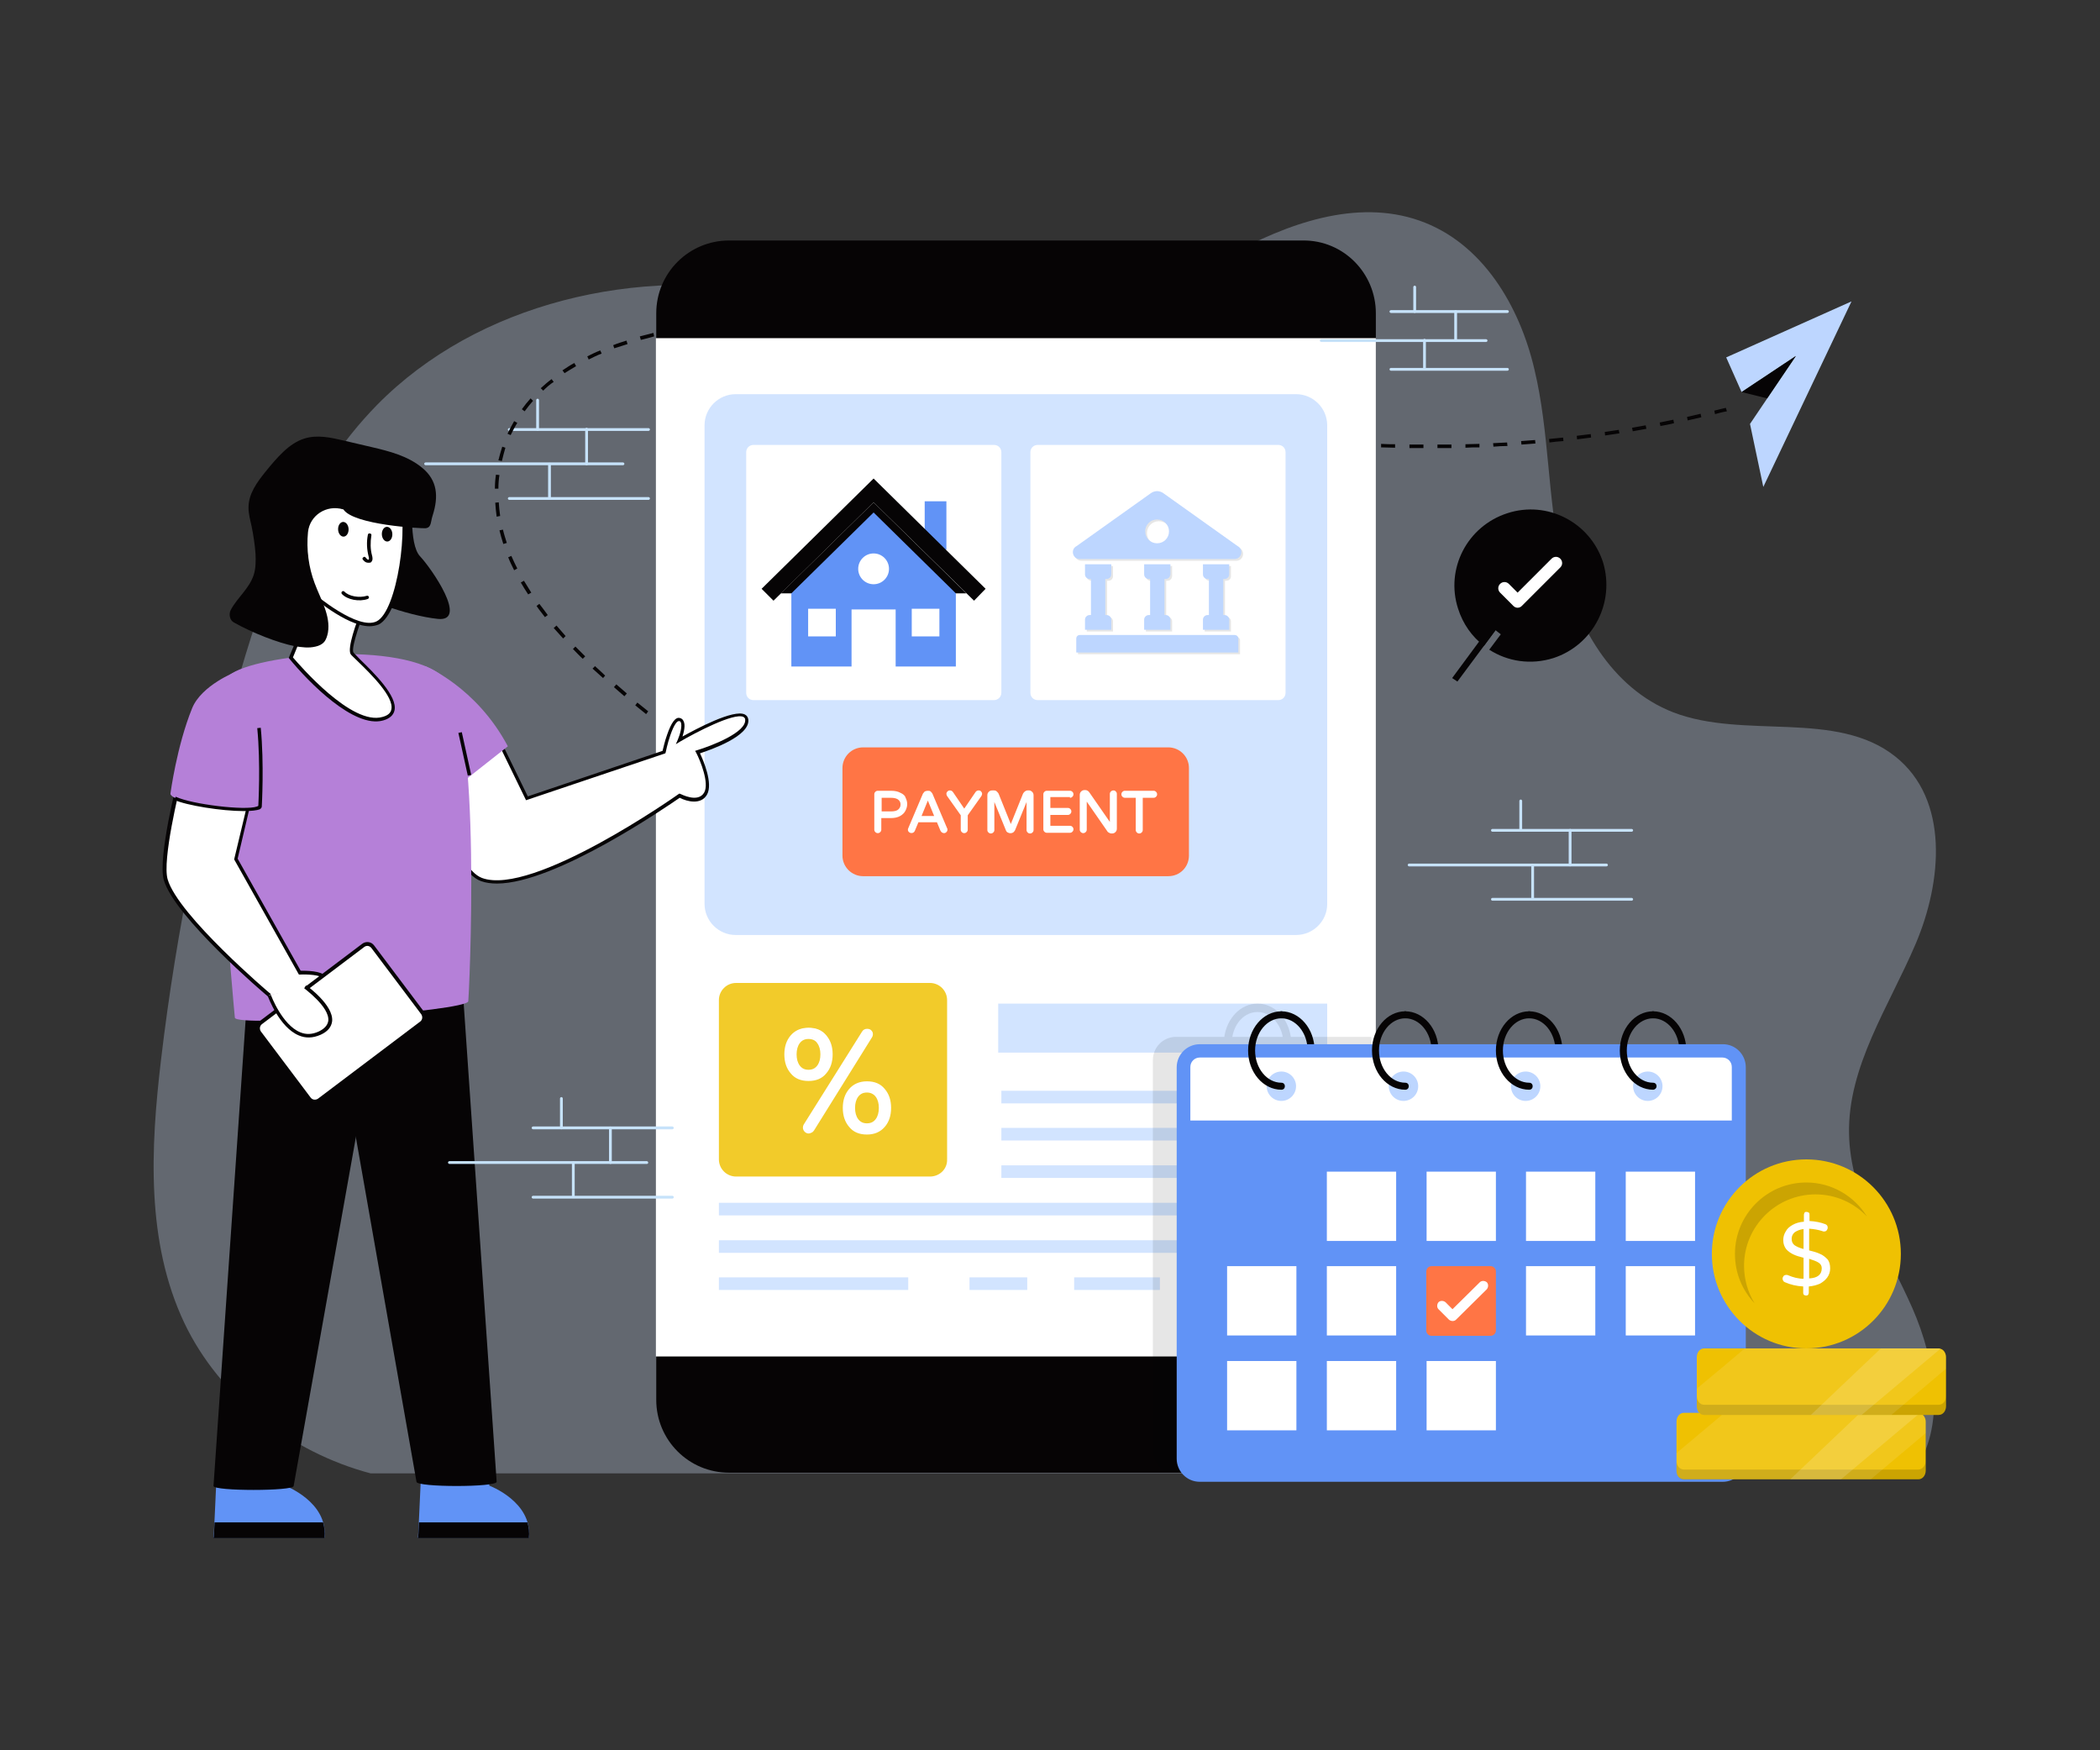 <svg xmlns="http://www.w3.org/2000/svg" xml:space="preserve" viewBox="0 0 600 500" enable-background="new 0 0 600 500" id="online-loan-emi-payment-app">
  <rect x="0" y="0" width="600" height="500" fill="#333333" stroke="none"/>
  <g>
    <g>
      <g>
        <g>
          <rect width="14.7" height="2.7" x="280.6" y="163.6" fill="#fff"></rect>
        </g>
        <g opacity=".3">
          <g>
            <path d="M546.6,420.7c9.5-13,6.4-31.9-0.2-47c-7.2-16.3-17.8-32.1-18.1-49.8c-0.4-19.2,11.4-36.4,19-54.2
						c7.6-17.8,9.7-41.3-5.8-53.6c-16.9-13.4-43.1-4.8-63.4-12.6c-17.8-6.9-28-25.3-32-43.3c-4-18-3.4-36.8-7.7-54.7
						c-4.2-18-14.8-36.2-32.9-42.5c-18-6.3-37.9,0.9-54.5,10.1c-16.5,9.2-32.5,20.6-51.3,23.8c-25.7,4.3-50.9-7.6-76.4-12.8
						c-41-8.3-86.9,2.4-115.6,31.6c-20.5,20.9-31,48.9-39.1,76.6c-10.6,36.2-18.2,73.2-22.6,110.5c-3,25.3-4.3,52,6.7,75.2
						c10,20.9,30.2,36.8,53.2,42.9H546.6z" fill="#d2e4ff"></path>
          </g>
        </g>
        <g>
          <g>
            <path d="M185.3,123.1h-39.8c-0.2,0-0.4-0.2-0.4-0.4s0.2-0.4,0.4-0.4h39.8c0.2,0,0.4,0.2,0.4,0.4
						S185.5,123.1,185.3,123.1z" fill="#c6e2fa"></path>
          </g>
          <g>
            <path d="M185.3,142.8h-39.8c-0.2,0-0.4-0.2-0.4-0.4s0.2-0.4,0.4-0.4h39.8c0.2,0,0.4,0.2,0.4,0.4
						S185.5,142.8,185.3,142.8z" fill="#c6e2fa"></path>
          </g>
          <g>
            <path d="M178,132.9h-56.4c-0.2,0-0.4-0.2-0.4-0.4s0.2-0.4,0.4-0.4H178c0.2,0,0.4,0.2,0.4,0.4
						S178.2,132.9,178,132.9z" fill="#c6e2fa"></path>
          </g>
          <g>
            <path d="M153.6,123.1c-0.2,0-0.4-0.2-0.4-0.4v-8.4c0-0.2,0.2-0.4,0.4-0.4s0.4,0.2,0.4,0.4v8.4
						C154,122.9,153.8,123.1,153.6,123.1z" fill="#c6e2fa"></path>
          </g>
          <g>
            <path d="M167.6,132.9c-0.2,0-0.4-0.2-0.4-0.4v-9.9c0-0.2,0.2-0.4,0.4-0.4s0.4,0.2,0.4,0.4v9.9
						C168,132.8,167.8,132.9,167.6,132.9z" fill="#c6e2fa"></path>
          </g>
          <g>
            <path d="M157,142.5c-0.2,0-0.4-0.2-0.4-0.4v-9.5c0-0.2,0.2-0.4,0.4-0.4s0.4,0.2,0.4,0.4v9.5
						C157.3,142.3,157.2,142.5,157,142.5z" fill="#c6e2fa"></path>
          </g>
        </g>
        <g>
          <path d="M197.2,213.9l-3.2-2.5l0.6-0.8l3.2,2.5L197.2,213.9z M190.9,209c-1.1-0.8-2.1-1.7-3.1-2.5l0.6-0.8
					c1,0.8,2.1,1.7,3.1,2.5L190.9,209z M184.6,204c-1-0.8-2.1-1.7-3.1-2.5l0.6-0.8c1,0.8,2.1,1.7,3.1,2.5L184.6,204z M178.4,198.9
					c-1-0.9-2-1.7-3-2.6l0.7-0.8c1,0.9,2,1.7,3,2.6L178.4,198.9z M172.3,193.7c-1-0.9-2-1.8-3-2.7l0.7-0.7c1,0.9,2,1.8,2.9,2.7
					L172.3,193.7z M166.5,188.2c-1-0.9-1.9-1.9-2.8-2.8l0.7-0.7c0.9,0.9,1.9,1.9,2.8,2.8L166.5,188.2z M160.9,182.4
					c-0.9-1-1.8-2-2.7-3l0.8-0.7c0.9,1,1.7,2,2.6,3L160.9,182.4z M155.7,176.3c-0.8-1.1-1.7-2.1-2.4-3.2l0.8-0.6
					c0.8,1,1.6,2.1,2.4,3.2L155.7,176.3z M150.9,169.8c-0.7-1.1-1.5-2.3-2.1-3.4l0.9-0.5c0.7,1.1,1.4,2.3,2.1,3.4L150.9,169.8z
					 M146.9,162.9c-0.6-1.2-1.2-2.4-1.7-3.7l0.9-0.4c0.5,1.2,1.1,2.4,1.7,3.6L146.9,162.9z M143.8,155.4c-0.4-1.3-0.8-2.6-1.1-3.9
					l1-0.2c0.3,1.3,0.7,2.5,1.1,3.8L143.8,155.4z M141.9,147.6c-0.2-1.3-0.3-2.7-0.4-4l1-0.1c0.1,1.3,0.2,2.6,0.4,3.9L141.9,147.6z
					 M142.4,139.6l-1,0c0-1.4,0.1-2.7,0.3-4l1,0.1C142.5,136.9,142.4,138.2,142.4,139.6z M143.4,131.7l-1-0.2
					c0.3-1.3,0.7-2.6,1.1-3.9l0.9,0.3C144,129.2,143.7,130.5,143.4,131.7z M406.7,128c-1.3,0-2.7,0-4,0l0-1c1.3,0,2.7,0,4,0
					L406.7,128z M410.7,128l0-1c1.3,0,2.7,0,4,0l0,1C413.3,128,412,128,410.7,128z M398.6,127.9c-1.3,0-2.7-0.1-4-0.1l0-1
					c1.3,0.1,2.7,0.1,4,0.1L398.6,127.9z M418.7,127.9l0-1c1.3,0,2.7-0.1,4-0.1l0,1C421.3,127.8,420,127.8,418.7,127.9z
					 M390.6,127.6c-1.3-0.1-2.7-0.1-4-0.2l0.1-1c1.3,0.1,2.7,0.2,4,0.2L390.6,127.6z M426.7,127.6l-0.1-1c1.3-0.1,2.7-0.1,4-0.2
					l0.1,1C429.3,127.4,428,127.5,426.7,127.6z M382.6,127.1c-1.3-0.1-2.7-0.2-4-0.3l0.1-1c1.3,0.1,2.7,0.2,4,0.3L382.6,127.1z
					 M434.7,127l-0.1-1c1.3-0.1,2.7-0.2,4-0.3l0.1,1C437.3,126.8,436,126.9,434.7,127z M374.7,126.4c-1.3-0.1-2.7-0.3-4-0.4l0.1-1
					c1.3,0.1,2.6,0.3,4,0.4L374.7,126.4z M442.7,126.4l-0.1-1c1.3-0.1,2.7-0.3,4-0.4l0.1,1C445.3,126.1,444,126.2,442.7,126.4z
					 M366.7,125.5c-1.3-0.2-2.7-0.3-4-0.5l0.1-1c1.3,0.2,2.6,0.3,4,0.5L366.7,125.5z M450.6,125.5l-0.1-1c1.3-0.2,2.6-0.3,4-0.5
					l0.1,1C453.3,125.2,452,125.3,450.6,125.5z M358.8,124.5c-1.3-0.2-2.6-0.4-4-0.6l0.2-1c1.3,0.2,2.6,0.4,3.9,0.6L358.8,124.5z
					 M458.6,124.4l-0.1-1c1.3-0.2,2.6-0.4,4-0.6l0.2,1C461.2,124,459.9,124.2,458.6,124.4z M145.9,124.3l-0.9-0.4
					c0.6-1.2,1.2-2.4,1.9-3.6l0.9,0.5C147.1,121.9,146.5,123.1,145.9,124.3z M350.9,123.2c-1.3-0.2-2.6-0.5-3.9-0.7l0.2-1
					c1.3,0.2,2.6,0.5,3.9,0.7L350.9,123.2z M466.5,123.2l-0.2-1c1.3-0.2,2.6-0.5,3.9-0.7l0.2,1C469.1,122.7,467.8,123,466.5,123.2z
					 M343,121.7c-1.3-0.3-2.6-0.5-3.9-0.8l0.2-1c1.3,0.3,2.6,0.5,3.9,0.8L343,121.7z M474.4,121.7l-0.2-1c1.3-0.3,2.6-0.5,3.9-0.8
					l0.2,1C477,121.2,475.7,121.5,474.4,121.7z M482.2,120.1l-0.2-1c1.3-0.3,2.6-0.6,3.9-0.9l0.2,1
					C484.8,119.5,483.5,119.8,482.2,120.1z M335.1,120.1c-1.3-0.3-2.6-0.6-3.9-0.9l0.2-1c1.3,0.3,2.6,0.6,3.9,0.9L335.1,120.1z
					 M490,118.3l-0.2-1c1.1-0.3,2.2-0.5,3.3-0.8l0.3,1C492.2,117.7,491.1,118,490,118.3z M327.3,118.2c-1.3-0.3-2.6-0.7-3.9-1l0.3-1
					c1.3,0.3,2.6,0.7,3.9,1L327.3,118.2z M149.9,117.5l-0.8-0.6c0.8-1.1,1.6-2.1,2.5-3.1l0.7,0.7
					C151.5,115.4,150.7,116.4,149.9,117.5z M319.6,116.2c-1.3-0.4-2.6-0.7-3.9-1.1l0.3-1c1.3,0.4,2.6,0.7,3.8,1.1L319.6,116.2z
					 M311.9,114c-1.3-0.4-2.6-0.8-3.8-1.1l0.3-1c1.3,0.4,2.6,0.8,3.8,1.1L311.9,114z M304.2,111.7c-1.3-0.4-2.6-0.8-3.8-1.2l0.3-1
					c1.3,0.4,2.5,0.8,3.8,1.2L304.2,111.7z M155.2,111.6l-0.7-0.7c1-0.9,2-1.8,3.1-2.6l0.6,0.8C157.1,109.8,156.1,110.7,155.2,111.6
					z M296.6,109.4l-3.8-1.2l0.3-1l3.8,1.2L296.6,109.4z M288.9,107c-1.3-0.4-2.6-0.8-3.8-1.2l0.3-1c1.3,0.4,2.6,0.8,3.8,1.2
					L288.9,107z M161.3,106.6l-0.6-0.8c1.1-0.7,2.2-1.5,3.4-2.1l0.5,0.9C163.6,105.2,162.4,105.9,161.3,106.6z M281.3,104.7
					c-1.3-0.4-2.6-0.7-3.8-1.1l0.3-1c1.3,0.4,2.6,0.7,3.8,1.1L281.3,104.7z M168.2,102.7l-0.4-0.9c1.2-0.6,2.4-1.2,3.7-1.7l0.4,0.9
					C170.6,101.5,169.4,102.1,168.2,102.7z M273.6,102.5c-1.3-0.4-2.6-0.7-3.9-1.1l0.3-1c1.3,0.3,2.6,0.7,3.9,1.1L273.6,102.5z
					 M265.9,100.4c-1.3-0.3-2.6-0.7-3.9-1l0.2-1c1.3,0.3,2.6,0.6,3.9,1L265.9,100.4z M175.5,99.5l-0.3-0.9c1.2-0.5,2.5-0.9,3.8-1.3
					l0.3,1C178,98.7,176.7,99.1,175.5,99.5z M258.1,98.6c-1.3-0.3-2.6-0.6-3.9-0.9l0.2-1c1.3,0.3,2.6,0.6,3.9,0.9L258.1,98.6z
					 M183.1,97.1l-0.3-1c1.3-0.3,2.6-0.7,3.9-1l0.2,1C185.6,96.5,184.3,96.8,183.1,97.1z M250.3,96.9c-1.3-0.3-2.6-0.5-3.9-0.7
					l0.2-1c1.3,0.2,2.6,0.5,3.9,0.7L250.3,96.9z M242.4,95.5c-1.3-0.2-2.6-0.4-3.9-0.6l0.1-1c1.3,0.2,2.7,0.4,4,0.6L242.4,95.5z
					 M190.9,95.4l-0.2-1c1.3-0.2,2.6-0.5,4-0.7l0.1,1C193.5,95,192.1,95.2,190.9,95.4z M234.5,94.4c-1.3-0.1-2.6-0.3-4-0.4l0.1-1
					c1.3,0.1,2.7,0.3,4,0.4L234.5,94.4z M198.7,94.2l-0.1-1c1.3-0.2,2.7-0.3,4-0.4l0.1,1C201.4,93.9,200,94.1,198.7,94.2z
					 M226.6,93.7c-1.3-0.1-2.7-0.2-4-0.2l0-1c1.3,0.1,2.7,0.1,4,0.2L226.6,93.7z M206.7,93.6l-0.1-1c1.3-0.1,2.7-0.1,4-0.2l0,1
					C209.3,93.4,208,93.5,206.7,93.6z M218.6,93.3c-1.1,0-2.2,0-3.3,0l-0.7,0l0-1l0.7,0c1.1,0,2.2,0,3.3,0L218.6,93.3z" fill="#060405"></path>
        </g>
        <g>
          <path d="M393.1,89.5v310.4c0,11.5-9.3,20.8-20.8,20.8h-164c-11.5,0-20.8-9.3-20.8-20.8V89.5
					c0-11.5,9.3-20.8,20.8-20.8h164C383.8,68.6,393.1,78,393.1,89.5z" fill="#060405"></path>
        </g>
        <g>
          <polygon points="393.1 96.6 393.1 283 393.1 357.7 393.1 387.5 187.4 387.5 187.4 96.6" fill="#fff"></polygon>
        </g>
        <g>
          <path d="M370.3,267.1H210.2c-4.9,0-8.9-4-8.9-8.9V121.5c0-4.9,4-8.9,8.9-8.9h160.1c4.9,0,8.9,4,8.9,8.9v136.8
					C379.2,263.1,375.2,267.1,370.3,267.1z" fill="#d2e4ff"></path>
        </g>
        <g>
          <g>
            <path d="M284,200h-68.7c-1.2,0-2.1-0.9-2.1-2.1v-68.7c0-1.2,0.9-2.1,2.1-2.1H284c1.2,0,2.1,0.9,2.1,2.1v68.7
						C286.1,199.1,285.1,200,284,200z" fill="#fff"></path>
          </g>
          <g>
            <path d="M365.2,200h-68.7c-1.2,0-2.1-0.9-2.1-2.1v-68.7c0-1.2,0.9-2.1,2.1-2.1h68.7c1.2,0,2.1,0.9,2.1,2.1v68.7
						C367.3,199.1,366.4,200,365.2,200z" fill="#fff"></path>
          </g>
          <g>
            <g opacity=".1">
              <g>
                <g>
                  <g>
                    <path d="M354.3,182.9v4h-46.3v-4c0-0.5,0.4-1,1-1h44.3C353.8,181.9,354.3,182.4,354.3,182.9z"></path>
                  </g>
                  <g>
                    <path d="M354.1,156.5l-21.2-15.1c-1.1-0.8-2.5-0.8-3.6,0l-21.2,15.1c-1.8,0.9-1.2,3.7,0.9,3.7h44.2
										C355.3,160.2,355.9,157.4,354.1,156.5z M331.1,155.7c-1.9,0-3.4-1.5-3.4-3.4c0-1.9,1.5-3.4,3.4-3.4c1.9,0,3.4,1.5,3.4,3.4
										C334.6,154.2,333,155.7,331.1,155.7z"></path>
                  </g>
                </g>
              </g>
              <g>
                <g>
                  <path d="M350.4,165.9H350l0,10.3h0.4c0.7,0,1.3,0.6,1.3,1.3v2.9h-7.5v-2.9c0-0.7,0.6-1.3,1.3-1.3h0.4v-10.3h-0.4
									c-0.7,0-1.3-0.6-1.3-1.3v-2.9h7.5v2.9C351.7,165.4,351.1,165.9,350.4,165.9z"></path>
                </g>
              </g>
              <g>
                <g>
                  <path d="M333.6,165.9h-0.4l0,10.3h0.4c0.7,0,1.3,0.6,1.3,1.3v2.9h-7.5v-2.9c0-0.7,0.6-1.3,1.3-1.3h0.4v-10.3h-0.4
									c-0.7,0-1.3-0.6-1.3-1.3v-2.9h7.5v2.9C334.8,165.4,334.3,165.9,333.6,165.9z"></path>
                </g>
              </g>
              <g>
                <g>
                  <path d="M316.7,165.9h-0.4l0,10.3h0.4c0.7,0,1.3,0.6,1.3,1.3v2.9h-7.5v-2.9c0-0.7,0.6-1.3,1.3-1.3h0.4v-10.3h-0.4
									c-0.7,0-1.3-0.6-1.3-1.3v-2.9h7.5v2.9C318,165.4,317.4,165.9,316.7,165.9z"></path>
                </g>
              </g>
            </g>
            <g>
              <g>
                <g>
                  <g>
                    <path d="M353.8,182.4v4h-46.3v-4c0-0.5,0.4-1,1-1h44.3C353.3,181.4,353.8,181.8,353.8,182.4z" fill="#bdd6ff"></path>
                  </g>
                  <g>
                    <path d="M353.6,156l-21.2-15.1c-1.1-0.8-2.5-0.8-3.6,0L307.6,156c-1.8,0.9-1.2,3.7,0.9,3.7h44.2
										C354.8,159.7,355.4,156.9,353.6,156z M330.6,155.2c-1.9,0-3.4-1.5-3.4-3.4c0-1.9,1.5-3.4,3.4-3.4c1.9,0,3.4,1.5,3.4,3.4
										C334,153.7,332.5,155.2,330.6,155.2z" fill="#bdd6ff"></path>
                  </g>
                </g>
              </g>
              <g>
                <g>
                  <path d="M349.9,165.4h-0.4l0,10.3h0.4c0.7,0,1.3,0.6,1.3,1.3v2.9h-7.5V177c0-0.7,0.6-1.3,1.3-1.3h0.4v-10.3H345
									c-0.7,0-1.3-0.6-1.3-1.3v-2.9h7.5v2.9C351.2,164.8,350.6,165.4,349.9,165.4z" fill="#bdd6ff"></path>
                </g>
              </g>
              <g>
                <g>
                  <path d="M333.1,165.4h-0.4l0,10.3h0.4c0.7,0,1.3,0.6,1.3,1.3v2.9h-7.5V177c0-0.7,0.6-1.3,1.3-1.3h0.4v-10.3
									h-0.4c-0.7,0-1.3-0.6-1.3-1.3v-2.9h7.5v2.9C334.3,164.8,333.8,165.4,333.1,165.4z" fill="#bdd6ff"></path>
                </g>
              </g>
              <g>
                <g>
                  <path d="M316.2,165.4h-0.4l0,10.3h0.4c0.7,0,1.3,0.6,1.3,1.3v2.9H310V177c0-0.7,0.6-1.3,1.3-1.3h0.4v-10.3h-0.4
									c-0.7,0-1.3-0.6-1.3-1.3v-2.9h7.5v2.9C317.5,164.8,316.9,165.4,316.2,165.4z" fill="#bdd6ff"></path>
                </g>
              </g>
            </g>
          </g>
        </g>
        <g>
          <path d="M333.8,250.3h-87.2c-3.2,0-5.9-2.6-5.9-5.9v-25c0-3.2,2.6-5.9,5.9-5.9h87.2c3.2,0,5.9,2.6,5.9,5.9v25
					C339.7,247.7,337.1,250.3,333.8,250.3z" fill="#ff7545"></path>
        </g>
        <g>
          <g>
            <path d="M257.3,226.5c-0.7-0.4-1.6-0.6-2.7-0.6h-3.8c-0.3,0-0.5,0.1-0.7,0.3c-0.2,0.2-0.3,0.4-0.3,0.7V237
						c0,0.3,0.1,0.5,0.3,0.7v0c0.2,0.2,0.4,0.3,0.7,0.3c0.3,0,0.5-0.1,0.7-0.3c0.2-0.2,0.3-0.4,0.3-0.7v-3.3h2.7
						c1.1,0,2-0.2,2.7-0.6c0.7-0.4,1.2-0.9,1.5-1.5c0.3-0.6,0.5-1.2,0.5-1.9c0-0.7-0.2-1.3-0.5-1.9
						C258.6,227.3,258,226.8,257.3,226.5z M257.3,229.8c0,0.6-0.2,1-0.6,1.4c-0.4,0.4-1.1,0.6-2.2,0.6h-2.6v-3.9h2.6
						c1,0,1.8,0.2,2.2,0.6C257.1,228.8,257.3,229.3,257.3,229.8z" fill="#fff"></path>
          </g>
          <g>
            <path d="M266.4,226.7c-0.1-0.2-0.3-0.4-0.5-0.6c-0.2-0.2-0.5-0.2-0.8-0.2H265c-0.3,0-0.5,0.1-0.8,0.2
						c-0.2,0.2-0.3,0.4-0.5,0.6l-4.2,9.9c-0.1,0.2-0.1,0.3-0.1,0.4c0,0.3,0.1,0.5,0.3,0.7c0,0,0,0,0,0c0.3,0.3,0.9,0.4,1.3,0.1
						c0.2-0.1,0.3-0.3,0.4-0.5l1-2.4h5.3l1,2.4c0.1,0.2,0.2,0.3,0.4,0.5c0.2,0.1,0.4,0.2,0.6,0.2c0.3,0,0.5-0.1,0.7-0.3
						c0.2-0.2,0.3-0.4,0.3-0.7c0-0.1,0-0.3-0.1-0.4L266.4,226.7z M266.9,233.1h-3.6l1.8-4.4L266.9,233.1z" fill="#fff"></path>
          </g>
          <g>
            <path d="M279.6,225.8c-0.4,0-0.7,0.2-0.9,0.5l-3.2,4.7l-3.2-4.7c-0.2-0.3-0.5-0.5-0.9-0.5c-0.3,0-0.5,0.1-0.7,0.3
						c-0.2,0.2-0.3,0.4-0.3,0.7c0,0.2,0.1,0.4,0.2,0.6l3.9,5.5v4.1c0,0.3,0.1,0.5,0.3,0.7c0.2,0.2,0.4,0.3,0.7,0.3
						c0.3,0,0.5-0.1,0.7-0.3c0.2-0.2,0.3-0.4,0.3-0.7v-4.1l3.9-5.5c0.1-0.2,0.2-0.4,0.2-0.6c0-0.3-0.1-0.5-0.3-0.7
						C280.2,225.9,279.9,225.8,279.6,225.8z" fill="#fff"></path>
          </g>
          <g>
            <path d="M294.1,225.8h-0.5c-0.3,0-0.5,0.1-0.8,0.3c-0.2,0.2-0.4,0.4-0.5,0.6l-3.5,8.7l-3.5-8.7
						c-0.1-0.2-0.3-0.4-0.5-0.6c-0.2-0.2-0.5-0.3-0.8-0.3h-0.5c-0.4,0-0.7,0.1-1,0.4c-0.3,0.3-0.4,0.6-0.4,1v9.9
						c0,0.3,0.1,0.5,0.3,0.7v0c0.4,0.4,1,0.4,1.4,0c0.2-0.2,0.3-0.4,0.3-0.7v-8l3.3,8.1c0.1,0.3,0.3,0.5,0.5,0.6
						c0.5,0.3,1.1,0.3,1.6,0c0.2-0.2,0.4-0.4,0.5-0.6l3.3-8.1v8c0,0.3,0.1,0.5,0.3,0.7c0.2,0.2,0.4,0.3,0.7,0.3
						c0.3,0,0.5-0.1,0.7-0.3c0.2-0.2,0.3-0.4,0.3-0.7v-9.9c0-0.4-0.1-0.7-0.4-1C294.7,226,294.4,225.8,294.1,225.8z" fill="#fff"></path>
          </g>
          <g>
            <path d="M305.7,227.9c0.3,0,0.5-0.1,0.7-0.3c0.2-0.2,0.3-0.4,0.3-0.7c0-0.3-0.1-0.5-0.3-0.7
						c-0.2-0.2-0.4-0.3-0.7-0.3h-6.6c-0.3,0-0.5,0.1-0.7,0.3c-0.2,0.2-0.3,0.4-0.3,0.7v10c0,0.3,0.1,0.5,0.3,0.7l0,0
						c0.2,0.2,0.4,0.3,0.7,0.3h6.6c0.3,0,0.5-0.1,0.7-0.3c0.2-0.2,0.3-0.4,0.3-0.7c0-0.3-0.1-0.5-0.3-0.7c-0.2-0.2-0.4-0.3-0.7-0.3
						h-5.6v-3.1h5c0.3,0,0.5-0.1,0.7-0.3c0.2-0.2,0.3-0.4,0.3-0.7c0-0.3-0.1-0.5-0.3-0.7c-0.2-0.2-0.4-0.3-0.7-0.3h-5v-3.1H305.7z" fill="#fff"></path>
          </g>
          <g>
            <path d="M317.4,226.1c-0.2,0.2-0.3,0.4-0.3,0.7v8l-5.9-8.5c-0.3-0.4-0.7-0.6-1.1-0.6h-0.2c-0.4,0-0.7,0.1-1,0.4
						c-0.3,0.3-0.4,0.6-0.4,1v9.9c0,0.3,0.1,0.5,0.3,0.7v0c0.4,0.4,1,0.4,1.4,0c0.2-0.2,0.3-0.4,0.3-0.7V229l5.9,8.5
						c0.1,0.2,0.3,0.3,0.5,0.4c0.2,0.1,0.4,0.2,0.6,0.2h0.2c0.4,0,0.7-0.1,1-0.4c0.3-0.3,0.4-0.6,0.4-1v-9.9c0-0.3-0.1-0.5-0.3-0.7
						C318.5,225.7,317.8,225.7,317.4,226.1z" fill="#fff"></path>
          </g>
          <g>
            <path d="M330.3,226.2c-0.2-0.2-0.4-0.3-0.7-0.3h-8.2c-0.3,0-0.5,0.1-0.7,0.3c-0.2,0.2-0.3,0.4-0.3,0.7
						c0,0.3,0.1,0.5,0.3,0.7c0.2,0.2,0.4,0.3,0.7,0.3h3.1v9.2c0,0.3,0.1,0.5,0.3,0.7v0c0.2,0.2,0.4,0.3,0.7,0.3
						c0.3,0,0.5-0.1,0.7-0.3c0.2-0.2,0.3-0.4,0.3-0.7v-9.2h3.1c0.3,0,0.5-0.1,0.7-0.3c0.2-0.2,0.3-0.4,0.3-0.7
						C330.6,226.6,330.5,226.4,330.3,226.2z" fill="#fff"></path>
          </g>
        </g>
        <g>
          <g>
            <rect width="6.2" height="13.8" x="264.2" y="143.2" fill="#6193f6"></rect>
          </g>
          <g>
            <polygon points="276.1 169.5 223.1 169.5 249.6 143.5 249.6 143.5" fill="#060405"></polygon>
          </g>
          <g>
            <polygon points="273.1 169.5 273.1 190.4 226.1 190.4 226.1 169.5 249.6 146.4" fill="#6193f6"></polygon>
          </g>
          <g>
            <g>
              <polygon points="278.3 171.6 249.6 143.5 221 171.6 217.6 168.2 249.6 136.7 281.6 168.2" fill="#060405"></polygon>
            </g>
          </g>
          <g>
            <rect width="12.6" height="18.5" x="243.3" y="174.1" fill="#fff"></rect>
          </g>
        </g>
        <g>
          <circle cx="249.6" cy="162.5" r="4.4" fill="#fff"></circle>
        </g>
        <g>
          <g>
            <rect width="7.9" height="7.9" x="260.5" y="173.9" fill="#fff"></rect>
          </g>
          <g>
            <rect width="7.9" height="7.9" x="230.9" y="173.9" fill="#fff"></rect>
          </g>
        </g>
        <g>
          <path d="M265.7,336.1h-55.4c-2.7,0-4.9-2.2-4.9-4.9v-45.5c0-2.7,2.2-4.9,4.9-4.9h55.4c2.7,0,4.9,2.2,4.9,4.9v45.5
					C270.7,333.9,268.5,336.1,265.7,336.1z" fill="#f2cb2a"></path>
        </g>
        <g>
          <rect width="94" height="14" x="285.2" y="286.7" fill="#d2e4ff"></rect>
        </g>
        <g>
          <rect width="93.1" height="3.6" x="286.1" y="311.6" fill="#d2e4ff"></rect>
        </g>
        <g>
          <rect width="93.1" height="3.6" x="286.1" y="322.2" fill="#d2e4ff"></rect>
        </g>
        <g>
          <rect width="93.1" height="3.6" x="286.1" y="332.9" fill="#d2e4ff"></rect>
        </g>
        <g>
          <rect width="173.8" height="3.6" x="205.4" y="343.6" fill="#d2e4ff"></rect>
        </g>
        <g>
          <rect width="173.8" height="3.6" x="205.4" y="354.3" fill="#d2e4ff"></rect>
        </g>
        <g>
          <rect width="54.1" height="3.6" x="205.4" y="364.9" fill="#d2e4ff"></rect>
        </g>
        <g>
          <rect width="16.5" height="3.6" x="277" y="364.9" fill="#d2e4ff"></rect>
        </g>
        <g>
          <rect width="24.5" height="3.6" x="306.9" y="364.9" fill="#d2e4ff"></rect>
        </g>
        <g>
          <g>
            <g>
              <path d="M226.2,306.4c-1.1-1.4-1.7-3.1-1.7-5.3s0.6-3.9,1.7-5.3c1.1-1.4,2.8-2.1,4.9-2.1c2.1,0,3.7,0.7,4.9,2.1
							c1.1,1.4,1.7,3.1,1.7,5.3s-0.6,3.9-1.7,5.3c-1.1,1.4-2.8,2.1-4.9,2.1C228.9,308.5,227.3,307.8,226.2,306.4z M233.8,304.5
							c0.7-0.9,1-2,1-3.4c0-1.4-0.3-2.5-1-3.4c-0.7-0.9-1.6-1.3-2.7-1.3c-1.2,0-2.1,0.4-2.7,1.3c-0.7,0.9-1,2-1,3.4
							c0,1.4,0.3,2.5,1,3.4c0.7,0.9,1.6,1.3,2.7,1.3C232.2,305.9,233.1,305.4,233.8,304.5z M230.1,323.1c-0.3-0.3-0.4-0.6-0.4-1
							c0-0.2,0.1-0.5,0.2-0.7l16.7-26.6c0.3-0.4,0.7-0.7,1.1-0.7c0.4,0,0.7,0.1,1,0.3c0.3,0.2,0.4,0.5,0.4,0.9
							c0,0.3-0.1,0.6-0.3,0.9l-16.5,26.5c-0.1,0.2-0.3,0.4-0.5,0.5c-0.2,0.1-0.5,0.2-0.7,0.2C230.7,323.5,230.4,323.4,230.1,323.1z
							 M242.8,321.8c-1.1-1.4-1.7-3.1-1.7-5.3s0.6-3.9,1.7-5.3c1.1-1.4,2.8-2.1,4.9-2.1c2.1,0,3.7,0.7,4.9,2.1
							c1.1,1.4,1.7,3.1,1.7,5.3s-0.6,3.9-1.7,5.3c-1.1,1.4-2.8,2.1-4.9,2.1C245.5,323.9,243.9,323.2,242.8,321.8z M250.4,319.9
							c0.7-0.9,1-2,1-3.4c0-1.4-0.3-2.5-1-3.4c-0.7-0.9-1.6-1.3-2.7-1.3c-1.2,0-2.1,0.4-2.7,1.3c-0.7,0.9-1,2-1,3.4
							c0,1.4,0.3,2.5,1,3.4c0.7,0.9,1.6,1.3,2.7,1.3C248.8,321.2,249.7,320.8,250.4,319.9z" fill="#fff"></path>
            </g>
            <g>
              <path d="M247.7,324.1c-2.2,0-3.9-0.7-5.1-2.2c-1.2-1.4-1.8-3.2-1.8-5.4c0-2.2,0.6-4,1.8-5.4
							c1.2-1.4,2.9-2.2,5.1-2.2c2.2,0,3.9,0.7,5.1,2.2c1.2,1.4,1.8,3.2,1.8,5.4c0,2.2-0.6,4-1.8,5.4
							C251.5,323.4,249.8,324.1,247.7,324.1z M247.7,309.5c-2,0-3.6,0.7-4.7,2c-1.1,1.3-1.7,3-1.7,5.1c0,2.1,0.6,3.8,1.7,5.1l0,0
							c1.1,1.3,2.7,2,4.7,2c2,0,3.6-0.7,4.7-2c1.1-1.3,1.7-3,1.7-5.1c0-2.1-0.6-3.8-1.7-5.1C251.2,310.1,249.7,309.5,247.7,309.5z
							 M231,323.8c-0.4,0-0.8-0.2-1.1-0.5c-0.3-0.3-0.5-0.7-0.5-1.2c0-0.3,0.1-0.6,0.2-0.8l16.7-26.6c0.3-0.5,0.8-0.8,1.4-0.8
							c0.5,0,0.9,0.1,1.2,0.4c0.3,0.3,0.5,0.6,0.5,1.1c0,0.4-0.1,0.7-0.3,1l-16.5,26.5c-0.2,0.3-0.4,0.5-0.6,0.6
							C231.6,323.7,231.3,323.8,231,323.8z M247.7,294.5c-0.4,0-0.7,0.2-0.9,0.5l-16.7,26.6c-0.1,0.2-0.2,0.4-0.2,0.6
							c0,0.3,0.1,0.6,0.3,0.8l0,0c0.4,0.4,0.9,0.4,1.3,0.2c0.2-0.1,0.3-0.3,0.4-0.4l16.5-26.5c0.2-0.3,0.2-0.5,0.2-0.8
							c0-0.3-0.1-0.5-0.3-0.7C248.3,294.5,248,294.5,247.7,294.5z M247.7,321.5c-1.3,0-2.3-0.5-3-1.4c-0.7-0.9-1-2.1-1-3.5
							c0-1.4,0.3-2.6,1-3.5c0.7-0.9,1.7-1.4,3-1.4c1.3,0,2.3,0.5,3,1.4c0.7,0.9,1,2.1,1,3.5c0,1.4-0.3,2.6-1,3.5l0,0
							C249.9,321,248.9,321.5,247.7,321.5z M247.7,312.1c-1.1,0-1.9,0.4-2.5,1.2c-0.6,0.8-0.9,1.9-0.9,3.2c0,1.3,0.3,2.4,0.9,3.2
							c0.6,0.8,1.4,1.2,2.5,1.2s1.9-0.4,2.5-1.2l0,0c0.6-0.8,0.9-1.9,0.9-3.2c0-1.3-0.3-2.4-0.9-3.2
							C249.6,312.5,248.7,312.1,247.7,312.1z M231,308.8c-2.2,0-3.9-0.7-5.1-2.2c-1.2-1.4-1.8-3.2-1.8-5.4c0-2.2,0.6-4,1.8-5.4
							c1.2-1.4,2.9-2.2,5.1-2.2s3.9,0.7,5.1,2.2c1.2,1.4,1.8,3.2,1.8,5.4c0,2.2-0.6,4-1.8,5.4C234.9,308.1,233.2,308.8,231,308.8z
							 M231,294.1c-2,0-3.6,0.7-4.7,2c-1.1,1.3-1.7,3-1.7,5.1c0,2.1,0.6,3.8,1.7,5.1l0,0c1.1,1.3,2.7,2,4.7,2s3.6-0.7,4.7-2
							c1.1-1.3,1.7-3,1.7-5.1c0-2.1-0.6-3.8-1.7-5.1C234.6,294.8,233,294.1,231,294.1z M231,306.1c-1.3,0-2.3-0.5-3-1.4
							c-0.7-0.9-1-2.1-1-3.5c0-1.4,0.3-2.6,1-3.5c0.7-0.9,1.7-1.4,3-1.4c1.3,0,2.3,0.5,3,1.4c0.7,0.9,1,2.1,1,3.5
							c0,1.4-0.3,2.6-1,3.5l0,0C233.3,305.6,232.3,306.1,231,306.1z M231,296.8c-1.1,0-1.9,0.4-2.5,1.2c-0.6,0.8-0.9,1.9-0.9,3.2
							c0,1.3,0.3,2.4,0.9,3.2c0.6,0.8,1.4,1.2,2.5,1.2s1.9-0.4,2.5-1.2v0c0.6-0.8,0.9-1.9,0.9-3.2c0-1.3-0.3-2.4-0.9-3.2
							C233,297.2,232.1,296.8,231,296.8z" fill="#fff"></path>
            </g>
          </g>
        </g>
        <g opacity=".1">
          <path d="M368.8,296.2c-0.8-5.4-4.7-9.5-9.5-9.5c-4.8,0-8.7,4.1-9.5,9.5H336c-3.7,0-6.6,3-6.6,6.6v111.8c0,2.4,1.3,4.6,3.3,5.7
					h35.7c12.9,0,23.4-10.5,23.4-23.4V296.2H368.8z M352.1,296.2c0.7-4.1,3.6-7.1,7.2-7.1c3.5,0,6.5,3.1,7.2,7.1H352.1z"></path>
        </g>
        <g>
          <g>
            <g>
              <g>
                <path d="M374.6,301.1c-0.6,0-1-0.4-1-1c0-5.1-3.4-9.2-7.5-9.2c-0.6,0-1-0.4-1-1s0.4-1,1-1c5.2,0,9.5,5,9.5,11.2
								C375.6,300.6,375.2,301.1,374.6,301.1z" fill="#060405"></path>
              </g>
              <g>
                <path d="M410,301.1c-0.6,0-1-0.4-1-1c0-5.1-3.4-9.2-7.5-9.2c-0.6,0-1-0.4-1-1s0.4-1,1-1c5.2,0,9.5,5,9.5,11.2
								C411,300.6,410.6,301.1,410,301.1z" fill="#060405"></path>
              </g>
              <g>
                <path d="M445.4,301.1c-0.6,0-1-0.4-1-1c0-5.1-3.4-9.2-7.5-9.2c-0.6,0-1-0.4-1-1s0.4-1,1-1c5.2,0,9.5,5,9.5,11.2
								C446.4,300.6,445.9,301.1,445.4,301.1z" fill="#060405"></path>
              </g>
              <g>
                <path d="M480.8,301.1c-0.6,0-1-0.4-1-1c0-5.1-3.4-9.2-7.5-9.2c-0.6,0-1-0.4-1-1s0.4-1,1-1c5.2,0,9.5,5,9.5,11.2
								C481.8,300.6,481.3,301.1,480.8,301.1z" fill="#060405"></path>
              </g>
              <g>
                <g>
                  <g>
                    <g>
                      <path d="M498.8,304.9v111.8c0,3.7-3,6.6-6.6,6.6H342.8c-3.7,0-6.6-3-6.6-6.6V304.9c0-3.7,3-6.6,6.6-6.6h149.3
											C495.8,298.2,498.8,301.2,498.8,304.9z" fill="#6193f6"></path>
                    </g>
                  </g>
                  <g>
                    <path d="M494.8,320.1v-15.3c0-1.5-1.2-2.7-2.7-2.7H342.8c-1.5,0-2.7,1.2-2.7,2.7v15.3H494.8z" fill="#fff"></path>
                  </g>
                  <g>
                    <g>
                      <g>
                        <g>
                          <g>
                            <circle cx="366.1" cy="310.3" r="4.2" fill="#bdd6ff"></circle>
                          </g>
                        </g>
                        <g>
                          <g>
                            <circle cx="401" cy="310.3" r="4.2" fill="#bdd6ff"></circle>
                          </g>
                        </g>
                        <g>
                          <g>
                            <circle cx="435.9" cy="310.3" r="4.2" fill="#bdd6ff"></circle>
                          </g>
                        </g>
                        <g>
                          <g>
                            <circle cx="470.8" cy="310.3" r="4.2" fill="#bdd6ff"></circle>
                          </g>
                        </g>
                      </g>
                      <g>
                        <g>
                          <path d="M366.1,311.3c-5.2,0-9.5-5-9.5-11.2s4.3-11.2,9.5-11.2c0.6,0,1,0.4,1,1s-0.4,1-1,1
													c-4.1,0-7.5,4.1-7.5,9.2s3.4,9.2,7.5,9.2c0.6,0,1,0.4,1,1S366.7,311.3,366.1,311.3z" fill="#060405"></path>
                        </g>
                        <g>
                          <path d="M401.5,311.3c-5.2,0-9.5-5-9.5-11.2s4.3-11.2,9.5-11.2c0.6,0,1,0.4,1,1s-0.4,1-1,1
													c-4.1,0-7.5,4.1-7.5,9.2s3.4,9.2,7.5,9.2c0.6,0,1,0.4,1,1S402.1,311.3,401.5,311.3z" fill="#060405"></path>
                        </g>
                        <g>
                          <path d="M436.9,311.3c-5.2,0-9.5-5-9.5-11.2s4.3-11.2,9.5-11.2c0.6,0,1,0.4,1,1s-0.4,1-1,1
													c-4.1,0-7.5,4.1-7.5,9.2s3.4,9.2,7.5,9.2c0.6,0,1,0.4,1,1S437.5,311.3,436.9,311.3z" fill="#060405"></path>
                        </g>
                        <g>
                          <path d="M472.3,311.3c-5.2,0-9.5-5-9.5-11.2s4.3-11.2,9.5-11.2c0.6,0,1,0.4,1,1s-0.4,1-1,1
													c-4.1,0-7.5,4.1-7.5,9.2s3.4,9.2,7.5,9.2c0.6,0,1,0.4,1,1S472.8,311.3,472.3,311.3z" fill="#060405"></path>
                        </g>
                      </g>
                    </g>
                  </g>
                </g>
              </g>
            </g>
          </g>
          <g>
            <g>
              <rect width="19.8" height="19.8" x="379.1" y="334.7" fill="#fff"></rect>
            </g>
            <g>
              <rect width="19.8" height="19.8" x="407.6" y="334.7" fill="#fff"></rect>
            </g>
            <g>
              <rect width="19.8" height="19.8" x="436" y="334.7" fill="#fff"></rect>
            </g>
            <g>
              <rect width="19.8" height="19.8" x="464.5" y="334.7" fill="#fff"></rect>
            </g>
          </g>
          <g>
            <g>
              <rect width="19.8" height="19.8" x="350.6" y="361.7" fill="#fff"></rect>
            </g>
            <g>
              <rect width="19.8" height="19.8" x="379.1" y="361.7" fill="#fff"></rect>
            </g>
            <g>
              <path d="M425.9,381.6H409c-0.8,0-1.5-0.7-1.5-1.5v-16.9c0-0.8,0.7-1.5,1.5-1.5h16.9c0.8,0,1.5,0.7,1.5,1.5v16.9
							C427.4,380.9,426.7,381.6,425.9,381.6z" fill="#ff7545"></path>
            </g>
            <g>
              <rect width="19.8" height="19.8" x="436" y="361.7" fill="#fff"></rect>
            </g>
            <g>
              <rect width="19.8" height="19.8" x="464.5" y="361.7" fill="#fff"></rect>
            </g>
          </g>
          <g>
            <g>
              <rect width="19.8" height="19.8" x="350.6" y="388.8" fill="#fff"></rect>
            </g>
            <g>
              <rect width="19.8" height="19.8" x="379.1" y="388.8" fill="#fff"></rect>
            </g>
            <g>
              <rect width="19.8" height="19.8" x="407.6" y="388.8" fill="#fff"></rect>
            </g>
          </g>
          <g>
            <g>
              <path d="M422.8,366.3c0.5-0.5,1.4-0.5,2,0c0.5,0.5,0.5,1.4,0,2L416,377c-0.5,0.5-1.4,0.5-2,0l-3-3
							c-0.5-0.5-0.5-1.4,0-2c0.5-0.5,1.4-0.5,2,0l2,2" fill="#fff"></path>
            </g>
          </g>
        </g>
        <g>
          <g>
            <circle cx="516.1" cy="358.2" r="27" fill="#efc102"></circle>
          </g>
          <g>
            <circle cx="516.1" cy="358.2" r="20.4" fill="#efc102"></circle>
          </g>
          <g opacity=".15">
            <path d="M533.4,347.5c-3.7-3.9-8.9-6.3-14.7-6.3c-11.2,0-20.4,9.1-20.4,20.4c0,3.9,1.1,7.6,3,10.7c-3.5-3.7-5.6-8.6-5.6-14.1
						c0-11.2,9.1-20.4,20.4-20.4C523.4,337.8,529.8,341.7,533.4,347.5z"></path>
          </g>
          <g>
            <g>
              <path d="M522.1,364.9c-0.5,0.7-1.2,1.3-2.1,1.8c-0.9,0.4-2,0.7-3.2,0.8v1.8c0,0.2-0.1,0.4-0.2,0.6
							c-0.1,0.1-0.3,0.2-0.6,0.2c-0.2,0-0.4-0.1-0.6-0.2c-0.1-0.1-0.2-0.3-0.2-0.6v-1.8c-1.9-0.1-3.6-0.5-5.2-1.2
							c-0.2-0.1-0.4-0.2-0.5-0.4c-0.1-0.2-0.2-0.4-0.2-0.6c0-0.3,0.1-0.5,0.3-0.8c0.2-0.2,0.5-0.3,0.8-0.3c0.2,0,0.3,0,0.5,0.1
							c1.4,0.6,2.9,1,4.4,1v-6c-1.2-0.3-2.2-0.6-3-1c-0.8-0.4-1.5-0.9-2-1.5c-0.5-0.7-0.8-1.5-0.8-2.5c0-0.9,0.2-1.7,0.7-2.5
							c0.4-0.8,1.1-1.4,2-1.9c0.9-0.5,1.9-0.8,3.2-0.9V347c0-0.2,0.1-0.4,0.2-0.6c0.1-0.2,0.3-0.2,0.6-0.2c0.2,0,0.4,0.1,0.6,0.2
							c0.2,0.2,0.2,0.3,0.2,0.6v1.8c1.7,0.1,3.2,0.4,4.5,0.9c0.5,0.2,0.7,0.5,0.7,1c0,0.3-0.1,0.5-0.3,0.8c-0.2,0.2-0.4,0.3-0.8,0.3
							c-0.1,0-0.2,0-0.4-0.1c-1.2-0.4-2.4-0.6-3.8-0.7v6.2c1.2,0.3,2.3,0.6,3.1,1c0.8,0.3,1.5,0.9,2.1,1.5c0.6,0.7,0.8,1.6,0.8,2.7
							C522.9,363.3,522.6,364.2,522.1,364.9z M512.7,355.7c0.6,0.4,1.4,0.8,2.6,1.1v-5.7c-1,0.1-1.9,0.5-2.5,0.9
							c-0.6,0.5-0.9,1.1-0.9,1.9C511.9,354.7,512.2,355.3,512.7,355.7z M520.5,362.3c0-0.7-0.3-1.2-0.9-1.6
							c-0.6-0.4-1.5-0.7-2.7-1.1v5.6C519.3,365.1,520.5,364.1,520.5,362.3z" fill="#fff"></path>
            </g>
          </g>
        </g>
        <g>
          <g>
            <g>
              <g>
                <g>
                  <path d="M124.7,223.1c0,0,4.4,24.9,12.9,28.1c14.9,5.5,56.5-23.9,56.5-23.9s5.4,2.9,7.4-0.6
									c2-3.5-2.2-11.8-2.2-11.8s14.7-4.4,14-9.3c-0.7-4.9-19.2,5.9-19.2,5.9s2.3-5.4,0-5.9c-2.3-0.5-4.4,9.3-4.4,9.3l-39.2,13.2
									l-7.5-15.3L124.7,223.1z" fill="#fff"></path>
                </g>
                <g>
                  <path d="M142,252.4c-1.7,0-3.2-0.2-4.6-0.7c-8.7-3.2-13-27.4-13.2-28.5l-0.1-0.3l19.2-10.8l7.5,15.4l38.5-13
									c0.2-0.7,0.6-2.7,1.3-4.6c1.2-3.5,2.4-5.1,3.6-4.8c0.5,0.1,0.9,0.4,1.1,0.9c0.6,1.1,0.1,3.1-0.3,4.4
									c3.8-2.1,14.6-7.9,17.8-6.3c0.6,0.3,0.9,0.8,1,1.4c0.6,4.8-10.8,8.7-13.8,9.7c0.9,1.9,3.8,8.6,2,11.8c-1.7,3-5.7,2-7.8,0.9
									C190.7,230.3,158.7,252.4,142,252.4z M125.2,223.4c0.6,3,4.9,24.5,12.5,27.4c14.5,5.4,55.7-23.6,56.1-23.9l0.3-0.2l0.3,0.1
									c0.1,0,5,2.7,6.8-0.4c1.5-2.7-1.1-9.1-2.3-11.4l-0.3-0.5l0.6-0.2c4-1.2,14.2-5.1,13.7-8.8c0-0.3-0.2-0.5-0.5-0.7
									c-2.7-1.3-13.9,4.6-18,7l-1.3,0.8l0.6-1.4c0.6-1.4,1.3-3.9,0.8-4.9c-0.1-0.2-0.2-0.3-0.5-0.3c-0.5-0.1-1.4,0.9-2.5,4.1
									c-0.8,2.3-1.3,4.8-1.3,4.8l-0.1,0.3l-39.8,13.4l-7.4-15.2L125.2,223.4z" fill="#060405"></path>
                </g>
              </g>
              <g>
                <path d="M121.5,190.3c0,0,14.6,5.9,23.6,22.9l-18.9,14.9L117,205L121.5,190.3z" fill="#b580d8"></path>
              </g>
              <g>
                <g>
                  <path d="M139.8,424.4v-3.3h-19.5c-0.3,6.3-0.8,18.2-0.9,18.2h31.7C152.2,429,139.8,424.4,139.8,424.4z" fill="#6193f6"></path>
                </g>
                <g>
                  <path d="M150.7,434.9c0.4,1.4,0.6,2.9,0.4,4.5h-31.7c0.1,0,0.2-1.9,0.3-4.5H150.7z" fill="#060405"></path>
                </g>
              </g>
              <g>
                <g>
                  <path d="M81.4,424.4v-3.3H61.9c-0.3,6.3-0.8,18.2-0.9,18.2h31.7C93.8,429,81.4,424.4,81.4,424.4z" fill="#6193f6"></path>
                </g>
                <g>
                  <path d="M92.3,434.9c0.4,1.4,0.6,2.9,0.4,4.5H61c0.1,0,0.2-1.9,0.3-4.5H92.3z" fill="#060405"></path>
                </g>
              </g>
              <g>
                <path d="M141.9,423.3l-10.7-155.2L93,275.6l26,147.7C119,424.9,141.9,424.9,141.9,423.3z" fill="#060405"></path>
              </g>
              <g>
                <path d="M83.9,424.5l27.5-154.1l-39.9,1.8L61,424.5C61,426,83.9,426,83.9,424.5z" fill="#060405"></path>
              </g>
              <g>
                <path d="M126.9,193.6c-11.4-10.9-54.2-6.7-61.4-0.7c-7.2,6.1,1.6,97.8,1.6,97.8c0,2.9,66.7-1.8,66.7-4.7
								C133.9,286,138.1,204.3,126.9,193.6z" fill="#b580d8"></path>
              </g>
              <g>
                <path d="M118.1,141.8c-0.2,0.4-1.4,13.6,1.9,17.1c3.3,3.5,13.9,18.8,5.1,17.9s-23.1-6.2-23.6-8.2
								c-0.6-2.1,2.3-21.9,2.3-21.9l5.5-7.8L118.1,141.8z" fill="#060405"></path>
              </g>
              <g>
                <path d="M103.4,175c0,0-3.9,10-2.8,11.6c1,1.6,18.6,15.8,8.8,18.7s-26.3-17.4-26.3-17.4s6.5-15.4,7.8-19.8
								S103.4,175,103.4,175z" fill="#fff"></path>
              </g>
              <g>
                <path d="M82.7,188.2l-0.2-0.2l0.1-0.3c0.1-0.2,6.5-15.4,7.7-19.8c0.3-0.9,0.8-1.2,1.3-1.3
								c3-0.8,10.2,6.1,12.4,8.3c0,0.1-3.9,10.1-3,11.5c0.2,0.3,1,1,1.9,2c3.8,3.7,10.8,10.5,9.8,14.6c-0.3,1.3-1.4,2.3-3.2,2.8
								C101.2,208.2,88.2,194.9,82.7,188.2z M83.7,187.8c1.9,2.2,16.8,19.6,25.6,17c1.5-0.4,2.3-1.1,2.5-2.1
								c0.9-3.6-6.1-10.4-9.5-13.7c-1.2-1.2-1.9-1.8-2.1-2.1c-1.1-1.7,1.8-9.5,2.7-11.7c-3.3-3.3-9-8.1-11-7.6
								c-0.2,0-0.4,0.2-0.6,0.6C90.1,172.3,84.6,185.6,83.7,187.8z" fill="#060405"></path>
              </g>
              <g>
                <path d="M88.4,169c0,0,13.4,11.9,19.5,8.9c6.1-3,9.8-27.8,6.5-36.2c-3.4-8.5-17.2-13.3-17.2-13.3l-11.6,9.2
								L88.4,169z" fill="#fff"></path>
              </g>
              <g>
                <path d="M105.6,178.9c-6.8,0-17.1-9.1-17.6-9.5l-0.1-0.1l-2.8-31.9l12-9.6l0.3,0.1c0.6,0.2,14,5,17.5,13.6
								c3.5,8.7-0.2,33.7-6.7,36.9C107.4,178.7,106.5,178.9,105.6,178.9z M88.8,168.8c1.5,1.3,13.5,11.3,18.8,8.7
								c5.9-2.9,9.4-27.7,6.2-35.6c-3-7.5-14.7-12.2-16.6-12.9l-11.2,8.9L88.8,168.8z" fill="#060405"></path>
              </g>
              <g>
                <path d="M123.6,147.3c-0.6,1.8-0.3,3.4-2,3.6c-1.1,0.1-20.6-0.9-23.5-5.4c0,0-0.1,0-0.1,0
								c-4.7-1.4-9.5,1.7-10,6.5c-0.5,5,0.2,10.1,1.9,14.6c1.7,4.6,4.6,9.2,3.8,14.1c-0.2,1-0.5,2-1.1,2.7c-0.6,0.7-1.5,1.1-2.4,1.3
								c-2,0.5-4,0.2-6-0.1c-4.9-1-12.1-3.8-17.4-6.8c-1.1-0.6-1.5-2.2-0.9-3.5c0,0,0,0,0,0c1.9-3.6,5.3-6.1,6.6-10.1
								c0.6-1.9,0.6-4.1,0.5-6.1c-0.2-2.6-0.6-5.2-1.1-7.7c-0.4-1.8-0.9-3.6-0.9-5.4c0-4,2.5-7.3,4.9-10.3c3.2-3.9,6.6-8,11-9.4
								c3.7-1.2,7.7-0.3,11.5,0.6c2.6,0.6,5.1,1.2,7.7,1.8c5.1,1.2,10.4,2.5,14.6,6C124.9,137.2,125.4,141.7,123.6,147.3z" fill="#060405"></path>
              </g>
            </g>
            <g>
              <ellipse cx="98.1" cy="151.2" rx="1.5" ry="2.1" transform="rotate(-2.159 98.074 151.243)scale(1)" fill="#060405"></ellipse>
            </g>
            <g>
              <ellipse cx="110.6" cy="152.6" rx="1.5" ry="2.1" transform="rotate(-2.159 110.57 152.645)scale(1)" fill="#060405"></ellipse>
            </g>
            <g>
              <path d="M104.5,160.6c-0.4-0.2-0.6-0.5-0.8-0.7c-0.2-0.2-0.2-0.5,0.1-0.7c0.2-0.2,0.5-0.2,0.7,0.1
							c0.2,0.2,0.3,0.4,0.5,0.5c0.5,0.3,0.5-0.3,0.3-0.9c-0.5-2-0.6-4.1-0.2-6.1c0-0.3,0.3-0.5,0.6-0.4c0.3,0,0.5,0.3,0.4,0.6
							c-0.3,1.9-0.3,3.9,0.2,5.7c0.1,0.4,0.4,1.4-0.4,2C105.5,160.8,104.9,160.8,104.5,160.6z" fill="#060405"></path>
            </g>
            <g>
              <path d="M97.7,169.7c-0.2-0.2-0.2-0.5,0-0.7c0.2-0.2,0.5-0.2,0.7,0c1.2,1.3,4.2,1.9,6.4,1.2
							c0.3-0.1,0.5,0.1,0.6,0.3c0.1,0.3-0.1,0.5-0.3,0.6C102.6,172,99.2,171.3,97.7,169.7z" fill="#060405"></path>
            </g>
          </g>
          <g>
            <g>
              <g>
                <path d="M87.7,282.2c0,0,4.1,0.3,5-2.2c0.9-2.6-7.1-2.3-7.1-2.3l-18.3-32.4l5.1-21.3l-20.9-2.2
								c0,0-6,23.2-4.2,29.4c3.1,10.6,29.6,33.1,29.6,33.1" fill="#fff"></path>
              </g>
              <g>
                <path d="M76.6,284.7c-1.1-0.9-26.7-22.7-29.8-33.3c-1.8-6.3,3.9-28.7,4.2-29.7l0.1-0.4l21.9,2.3l-5.1,21.7l18,32
								c1.5,0,6,0,7.1,1.6c0.3,0.4,0.4,0.9,0.2,1.4c-1.1,2.9-5.3,2.6-5.5,2.6l0.1-1c0,0,3.7,0.3,4.5-1.9c0.1-0.2,0-0.4,0-0.5
								c-0.7-1-4.4-1.2-6.6-1.1l-0.3,0l-18.5-32.9l5-20.9l-19.9-2.1c-0.8,3.1-5.7,23.2-4.1,28.7c3,10.3,29.2,32.6,29.5,32.8
								L76.6,284.7z" fill="#060405"></path>
              </g>
            </g>
            <g>
              <path d="M91.1,314.2l29.3-22.1c0.8-0.6,1-1.8,0.4-2.7l-14.3-19c-0.6-0.8-1.8-1-2.7-0.4l-29.3,22.1
							c-0.8,0.6-1,1.8-0.4,2.7l14.3,19C89.1,314.6,90.3,314.8,91.1,314.2z" fill="#fff"></path>
            </g>
            <g>
              <path d="M88,314.1l-14.3-19c-0.8-1.1-0.6-2.6,0.5-3.4l29.3-22.1c1.1-0.8,2.6-0.6,3.4,0.5l14.3,19
							c0.8,1.1,0.6,2.6-0.5,3.4l-29.3,22.1C90.3,315.4,88.8,315.2,88,314.1z M104.1,270.5l-29.3,22.1c-0.6,0.5-0.7,1.3-0.3,2
							l14.3,19c0.5,0.6,1.3,0.7,2,0.3l29.3-22.1c0.6-0.5,0.7-1.3,0.3-2l-14.3-19C105.6,270.2,104.8,270,104.1,270.5z" fill="#060405"></path>
            </g>
          </g>
          <g>
            <path d="M48.7,226.7c-0.2,2.9,25.4,6.3,25.7,3.4c0,0,1.4-21.4-2-31.8c-0.9-2.8-3.6-5.4-5.1-5.9l0.1-0.5
						c0,0-9.8,3.8-12.5,10.4C50.5,213.1,48.7,226.7,48.7,226.7z" fill="#b580d8"></path>
          </g>
          <g>
            <path d="M69.6,231.7c-6.2,0-16.3-1.6-19.8-3.2l0.4-0.9c4.7,2.2,19.9,4,23.2,2.8c0.3-0.1,0.4-0.2,0.4-0.2
						c0-0.1,0.7-12-0.3-22.2l1-0.1c1,10.3,0.3,22.3,0.3,22.4c0,0.3-0.1,0.6-0.6,0.9C73.4,231.5,71.8,231.7,69.6,231.7z" fill="#060405"></path>
          </g>
          <g>
            <g>
              <path d="M76.9,284.3c0,0,5.4,14.9,14.2,10.9c8.8-4.1-4.1-13.3-4.1-13.3" fill="#fff"></path>
            </g>
            <g>
              <path d="M85.4,295.8c-5.6-2.3-8.8-11-8.9-11.3l0.9-0.3c0,0.1,3.2,8.6,8.4,10.7c1.7,0.7,3.4,0.6,5.2-0.2
							c1.7-0.8,2.6-1.8,2.8-3.1c0.4-4-6.9-9.2-6.9-9.3l0.6-0.8c0.3,0.2,7.8,5.6,7.4,10.2c-0.2,1.7-1.3,3-3.3,3.9
							C89.3,296.6,87.3,296.6,85.4,295.8z" fill="#060405"></path>
            </g>
          </g>
          <g>
            <rect width="1" height="12.5" x="132.3" y="209.1" transform="rotate(-12.419 132.881 215.36)" fill="#060405"></rect>
          </g>
        </g>
        <g>
          <g>
            <polygon points="503.8 139.1 529 86.1 493.2 102.1 497.6 112 513.1 101.7 500 121.1" fill="#bdd6ff"></polygon>
          </g>
          <g>
            <polygon points="497.6 112 504.9 113.8 513.1 101.7" fill="#060405"></polygon>
          </g>
        </g>
        <g>
          <g>
            <g>
              <path d="M443.8,188c-6.4,2-13,1-18.3-2.4l3.3-4.4c-0.1-0.1-1.6-1.2-1.5-1.2l-3.3,4.5c-3.4-2.6-6-6.2-7.4-10.6
							c-3.7-11.4,2.6-23.6,14.1-27.3c11.4-3.7,23.6,2.6,27.3,14C461.5,172.1,455.2,184.3,443.8,188z" fill="#060405"></path>
            </g>
          </g>
          <g>
            <g>
              <polygon points="414.9 193.7 416.4 194.7 427.7 179.5 426.2 178.4" fill="#060405"></polygon>
            </g>
          </g>
        </g>
        <g>
          <g>
            <path d="M432.4,173.1l-3.8-3.8c-0.7-0.7-0.7-1.8,0-2.5c0.7-0.7,1.8-0.7,2.5,0l2.5,2.5l9.7-9.7
						c0.7-0.7,1.8-0.7,2.5,0c0.7,0.7,0.7,1.8,0,2.5l-10.9,10.9C434.2,173.8,433.1,173.8,432.4,173.1z" fill="#fff"></path>
          </g>
        </g>
        <g>
          <g>
            <path d="M550.2,406.1v14c0,1.4-0.9,2.5-2.1,2.5h-67c-0.6,0-1.2-0.3-1.6-0.8c-0.3-0.4-0.5-1-0.5-1.7v-14
						c0-1.4,0.9-2.5,2.1-2.5h67c0.2,0,0.3,0,0.5,0.1C549.5,404,550.2,405,550.2,406.1z" fill="#efc102"></path>
          </g>
          <g opacity=".15">
            <g>
              <path d="M550.2,417.3v2.9c0,1.4-0.9,2.5-2.1,2.5h-67c-1.2,0-2.1-1.1-2.1-2.5v-2.9c0,1.4,0.9,2.5,2.1,2.5h67
							C549.2,419.8,550.2,418.7,550.2,417.3z"></path>
            </g>
          </g>
          <g opacity=".1">
            <path d="M550.2,406.1v3.3l-15.7,13.2h-53.4c-0.6,0-1.2-0.3-1.6-0.8c-0.3-0.4-0.5-1-0.5-1.7v-5l13.7-11.5h55.4
						c0.2,0,0.3,0,0.5,0.1C549.5,404,550.2,405,550.2,406.1z" fill="#fff"></path>
          </g>
          <g opacity=".15">
            <path d="M548.5,403.7l-22.5,18.9h-14.5l20-19h16.6C548.2,403.7,548.4,403.7,548.5,403.7z" fill="#fff"></path>
          </g>
        </g>
        <g>
          <g>
            <path d="M556,387.7v14c0,1.4-0.9,2.5-2.1,2.5h-67c-0.6,0-1.2-0.3-1.6-0.8c-0.3-0.4-0.5-1-0.5-1.7v-14
						c0-1.4,0.9-2.5,2.1-2.5h67c0.2,0,0.3,0,0.5,0.1C555.3,385.5,556,386.5,556,387.7z" fill="#efc102"></path>
          </g>
          <g opacity=".15">
            <g>
              <path d="M556,398.8v2.9c0,1.4-0.9,2.5-2.1,2.5h-67c-1.2,0-2.1-1.1-2.1-2.5v-2.9c0,1.4,0.9,2.5,2.1,2.5h67
							C555.1,401.3,556,400.2,556,398.8z"></path>
            </g>
          </g>
          <g opacity=".1">
            <path d="M556,387.7v3.3l-15.6,13.2l-0.1,0h-53.4c-0.6,0-1.2-0.3-1.6-0.8c-0.2-0.2-0.3-0.5-0.4-0.8v0
						c-0.1-0.3-0.1-0.6-0.1-0.9v-5l0,0l7.8-6.5l5.9-5h55.4c0.2,0,0.3,0,0.5,0.1C555.3,385.6,556,386.6,556,387.7z" fill="#fff"></path>
          </g>
          <g opacity=".15">
            <path d="M554.4,385.3l-22.5,18.9h-14.5l20-19h16.6C554.1,385.2,554.2,385.2,554.4,385.3z" fill="#fff"></path>
          </g>
        </g>
      </g>
      <g>
        <g>
          <path d="M192.1,322.6h-39.8c-0.2,0-0.4-0.2-0.4-0.4s0.2-0.4,0.4-0.4h39.8c0.2,0,0.4,0.2,0.4,0.4
					S192.3,322.6,192.1,322.6z" fill="#c6e2fa"></path>
        </g>
        <g>
          <path d="M192.1,342.4h-39.8c-0.2,0-0.4-0.2-0.4-0.4s0.2-0.4,0.4-0.4h39.8c0.2,0,0.4,0.2,0.4,0.4
					S192.3,342.4,192.1,342.4z" fill="#c6e2fa"></path>
        </g>
        <g>
          <path d="M184.8,332.5h-56.4c-0.2,0-0.4-0.2-0.4-0.4s0.2-0.4,0.4-0.4h56.4c0.2,0,0.4,0.2,0.4,0.4
					S185.1,332.5,184.8,332.5z" fill="#c6e2fa"></path>
        </g>
        <g>
          <path d="M160.4,322.6c-0.2,0-0.4-0.2-0.4-0.4v-8.4c0-0.2,0.2-0.4,0.4-0.4s0.4,0.2,0.4,0.4v8.4
					C160.8,322.5,160.6,322.6,160.4,322.6z" fill="#c6e2fa"></path>
        </g>
        <g>
          <path d="M174.4,332.5c-0.2,0-0.4-0.2-0.4-0.4v-9.9c0-0.2,0.2-0.4,0.4-0.4s0.4,0.2,0.4,0.4v9.9
					C174.8,332.3,174.7,332.5,174.4,332.5z" fill="#c6e2fa"></path>
        </g>
        <g>
          <path d="M163.8,342.1c-0.2,0-0.4-0.2-0.4-0.4v-9.5c0-0.2,0.2-0.4,0.4-0.4s0.4,0.2,0.4,0.4v9.5
					C164.2,341.9,164,342.1,163.8,342.1z" fill="#c6e2fa"></path>
        </g>
      </g>
      <g>
        <g>
          <path d="M466.2,237.6h-39.8c-0.2,0-0.4-0.2-0.4-0.4s0.2-0.4,0.4-0.4h39.8c0.2,0,0.4,0.2,0.4,0.4
					S466.4,237.6,466.2,237.6z" fill="#c6e2fa"></path>
        </g>
        <g>
          <path d="M466.2,257.3h-39.8c-0.2,0-0.4-0.2-0.4-0.4s0.2-0.4,0.4-0.4h39.8c0.2,0,0.4,0.2,0.4,0.4
					S466.4,257.3,466.2,257.3z" fill="#c6e2fa"></path>
        </g>
        <g>
          <path d="M459,247.5h-56.4c-0.2,0-0.4-0.2-0.4-0.4s0.2-0.4,0.4-0.4H459c0.2,0,0.4,0.2,0.4,0.4S459.2,247.5,459,247.5
					z" fill="#c6e2fa"></path>
        </g>
        <g>
          <path d="M434.5,237.6c-0.2,0-0.4-0.2-0.4-0.4v-8.4c0-0.2,0.2-0.4,0.4-0.4s0.4,0.2,0.4,0.4v8.4
					C434.9,237.4,434.8,237.6,434.5,237.6z" fill="#c6e2fa"></path>
        </g>
        <g>
          <path d="M448.6,247.5c-0.2,0-0.4-0.2-0.4-0.4v-9.9c0-0.2,0.2-0.4,0.4-0.4s0.4,0.2,0.4,0.4v9.9
					C448.9,247.3,448.8,247.5,448.6,247.5z" fill="#c6e2fa"></path>
        </g>
        <g>
          <path d="M437.9,257c-0.2,0-0.4-0.2-0.4-0.4v-9.5c0-0.2,0.2-0.4,0.4-0.4s0.4,0.2,0.4,0.4v9.5
					C438.3,256.8,438.1,257,437.9,257z" fill="#c6e2fa"></path>
        </g>
      </g>
      <g>
        <g>
          <path d="M430.7,89.4h-33.3c-0.2,0-0.4-0.2-0.4-0.4s0.2-0.4,0.4-0.4h33.3c0.2,0,0.4,0.2,0.4,0.4
					S430.9,89.4,430.7,89.4z" fill="#c6e2fa"></path>
        </g>
        <g>
          <path d="M430.7,105.9h-33.3c-0.2,0-0.4-0.2-0.4-0.4s0.2-0.4,0.4-0.4h33.3c0.2,0,0.4,0.2,0.4,0.4
					S430.9,105.9,430.7,105.9z" fill="#c6e2fa"></path>
        </g>
        <g>
          <path d="M424.6,97.7h-47.1c-0.2,0-0.4-0.2-0.4-0.4s0.2-0.4,0.4-0.4h47.1c0.2,0,0.4,0.2,0.4,0.4
					S424.8,97.7,424.6,97.7z" fill="#c6e2fa"></path>
        </g>
        <g>
          <path d="M404.2,89.4c-0.2,0-0.4-0.2-0.4-0.4v-7c0-0.2,0.2-0.4,0.4-0.4s0.4,0.2,0.4,0.4v7
					C404.6,89.2,404.4,89.4,404.2,89.4z" fill="#c6e2fa"></path>
        </g>
        <g>
          <path d="M415.9,97.7c-0.2,0-0.4-0.2-0.4-0.4V89c0-0.2,0.2-0.4,0.4-0.4s0.4,0.2,0.4,0.4v8.2
					C416.3,97.5,416.1,97.7,415.9,97.7z" fill="#c6e2fa"></path>
        </g>
        <g>
          <path d="M407,105.6c-0.2,0-0.4-0.2-0.4-0.4v-8c0-0.2,0.2-0.4,0.4-0.4s0.4,0.2,0.4,0.4v8
					C407.4,105.5,407.2,105.6,407,105.6z" fill="#c6e2fa"></path>
        </g>
      </g>
    </g>
  </g>
</svg>
